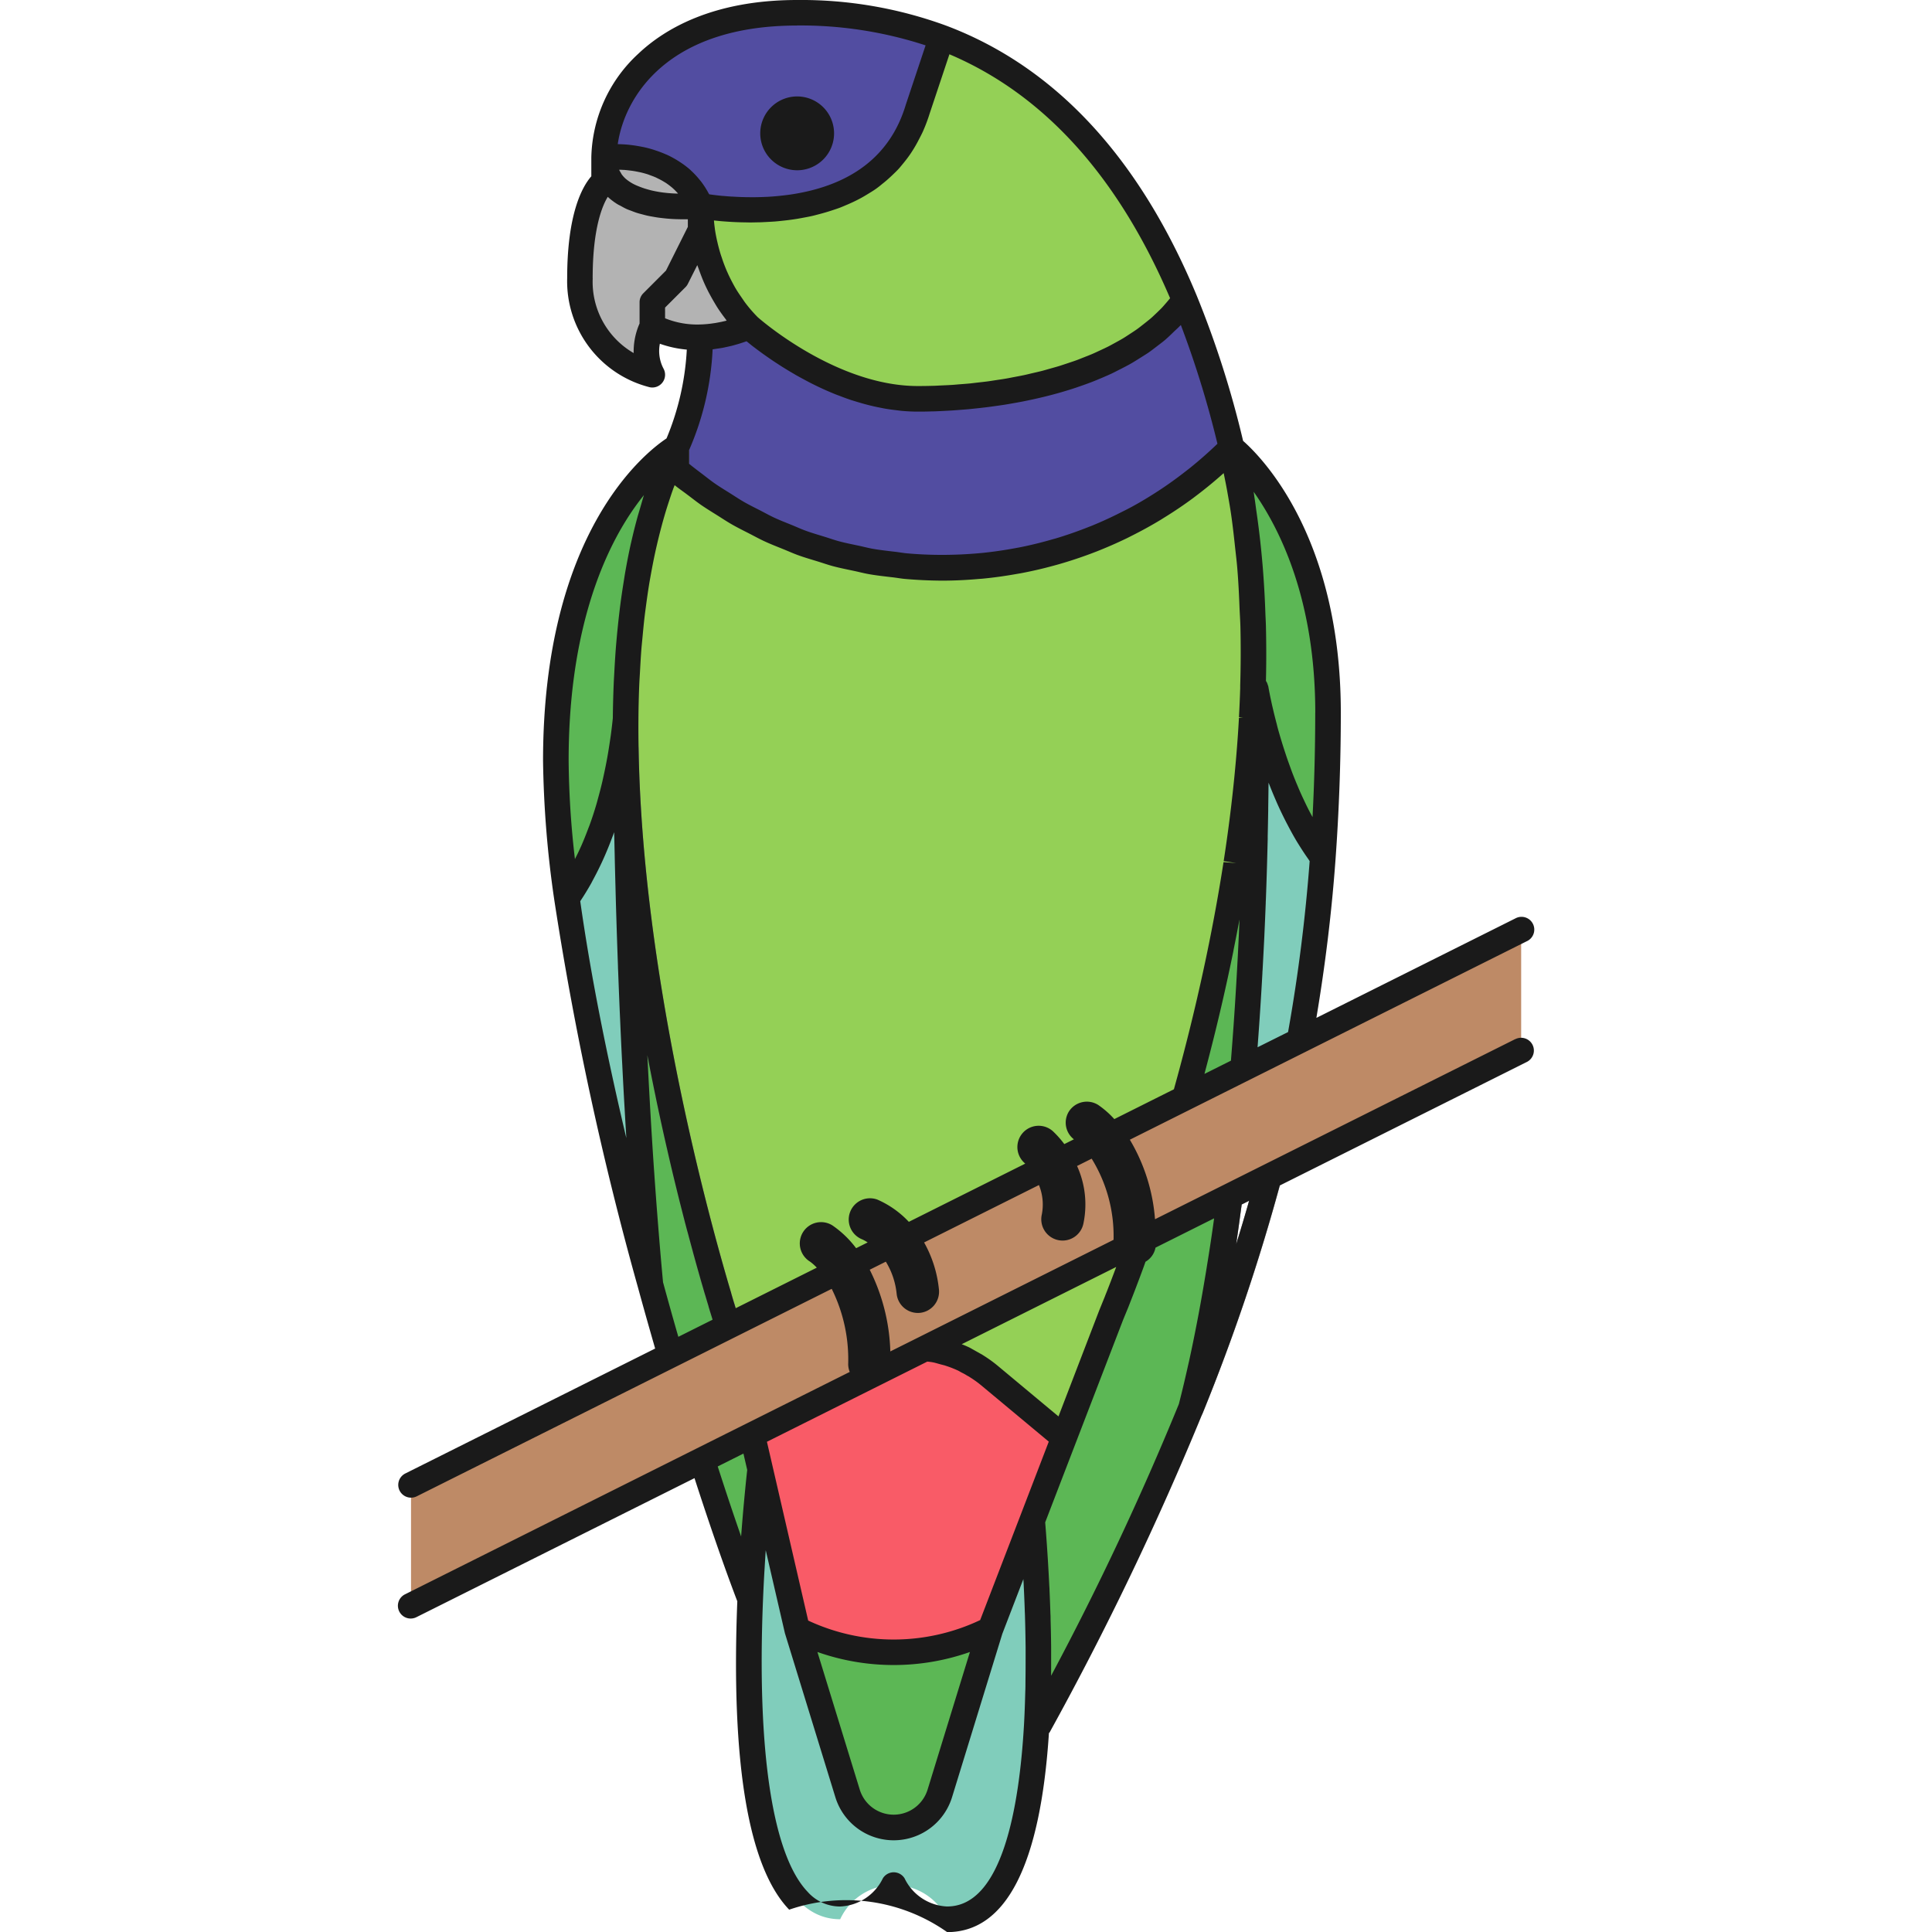 <?xml version="1.0" encoding="utf-8"?>
<!-- Uploaded to: SVG Repo, www.svgrepo.com, Generator: SVG Repo Mixer Tools -->
<svg width="800px" height="800px" viewBox="-23.39 0 113.469 113.469" xmlns="http://www.w3.org/2000/svg">
  <g id="Group_2287" data-name="Group 2287" transform="translate(-812.898 -1467.5)">
    <g id="Group_2285" data-name="Group 2285">
      <g id="Group_2104" data-name="Group 2104">
        <g id="Group_2103" data-name="Group 2103">
          <g id="Group_2102" data-name="Group 2102">
            <g id="Group_2101" data-name="Group 2101">
              <g id="Group_2100" data-name="Group 2100">
                <path id="Path_1118" data-name="Path 1118" d="M830.656,1479.923v-.334S830.651,1479.714,830.656,1479.923Z" fill="none"/>
              </g>
            </g>
          </g>
        </g>
      </g>
      <g id="Group_2109" data-name="Group 2109">
        <g id="Group_2108" data-name="Group 2108">
          <g id="Group_2107" data-name="Group 2107">
            <g id="Group_2106" data-name="Group 2106">
              <g id="Group_2105" data-name="Group 2105">
                <path id="Path_1119" data-name="Path 1119" d="M829.239,1483.841l1.417-2.835v-1.083c-.005-.209,0-.334,0-.334s-5.669.613-5.669-2.835v1.417s-1.418.969-1.418,5.67a5.7,5.7,0,0,0,4.252,5.669,3.1,3.1,0,0,1,0-2.835v-1.417Z" fill="#b3b3b3"/>
              </g>
            </g>
          </g>
        </g>
      </g>
      <g id="Group_2114" data-name="Group 2114">
        <g id="Group_2113" data-name="Group 2113">
          <g id="Group_2112" data-name="Group 2112">
            <g id="Group_2111" data-name="Group 2111">
              <g id="Group_2110" data-name="Group 2110">
                <path id="Path_1120" data-name="Path 1120" d="M830.656,1479.923v1.083l-1.417,2.835-1.418,1.417v1.417a5.644,5.644,0,0,0,2.822.64,7.554,7.554,0,0,0,2.848-.64A10.138,10.138,0,0,1,830.656,1479.923Z" fill="#b3b3b3"/>
              </g>
            </g>
          </g>
        </g>
      </g>
      <g id="Group_2119" data-name="Group 2119">
        <g id="Group_2118" data-name="Group 2118">
          <g id="Group_2117" data-name="Group 2117">
            <g id="Group_2116" data-name="Group 2116">
              <g id="Group_2115" data-name="Group 2115">
                <path id="Path_1121" data-name="Path 1121" d="M830.656,1479.589c-1.408-3.385-5.669-2.835-5.669-2.835C824.987,1480.2,830.656,1479.589,830.656,1479.589Z" fill="#b3b3b3"/>
              </g>
            </g>
          </g>
        </g>
      </g>
      <g id="Group_2124" data-name="Group 2124">
        <g id="Group_2123" data-name="Group 2123">
          <g id="Group_2122" data-name="Group 2122">
            <g id="Group_2121" data-name="Group 2121">
              <g id="Group_2120" data-name="Group 2120">
                <path id="Path_1122" data-name="Path 1122" d="M843.412,1473.919l1.4-4.21a23.954,23.954,0,0,0-8.491-1.459c-8.405,0-11.338,5.057-11.338,8.5,0,0,4.261-.55,5.669,2.835C830.656,1479.589,841.051,1481.657,843.412,1473.919Z" fill="#524da1"/>
              </g>
            </g>
          </g>
        </g>
      </g>
      <g id="Group_2129" data-name="Group 2129">
        <g id="Group_2128" data-name="Group 2128">
          <g id="Group_2127" data-name="Group 2127">
            <g id="Group_2126" data-name="Group 2126">
              <g id="Group_2125" data-name="Group 2125">
                <path id="Path_1123" data-name="Path 1123" d="M859,1485.258l.092-.124c-3.785-9.113-9.082-13.466-14.278-15.425l-1.4,4.21c-2.361,7.738-12.756,5.67-12.756,5.67v.334a10.138,10.138,0,0,0,2.835,6.752s4.727,4.252,9.921,4.252S855.774,1489.626,859,1485.258Z" fill="#94d056"/>
              </g>
            </g>
          </g>
        </g>
      </g>
      <g id="Group_2134" data-name="Group 2134">
        <g id="Group_2133" data-name="Group 2133">
          <g id="Group_2132" data-name="Group 2132">
            <g id="Group_2131" data-name="Group 2131">
              <g id="Group_2130" data-name="Group 2130">
                <path id="Path_1124" data-name="Path 1124" d="M829.239,1495.112a24.072,24.072,0,0,0,32.609-1.3l-.011-.047a56.745,56.745,0,0,0-2.743-8.628l-.092.124c-3.228,4.368-10.4,5.669-15.59,5.669s-9.921-4.252-9.921-4.252a7.554,7.554,0,0,1-2.848.64,15.749,15.749,0,0,1-1.4,6.447h0Z" fill="#524da1"/>
              </g>
            </g>
          </g>
        </g>
      </g>
      <g id="Group_2139" data-name="Group 2139">
        <g id="Group_2138" data-name="Group 2138">
          <g id="Group_2137" data-name="Group 2137">
            <g id="Group_2136" data-name="Group 2136">
              <g id="Group_2135" data-name="Group 2135">
                <path id="Path_1125" data-name="Path 1125" d="M836.325,1563.211l2.96,9.62a2.835,2.835,0,0,0,5.419,0l1.216-3.951,1.744-5.669a12.714,12.714,0,0,1-11.339,0Z" fill="#5cb755"/>
              </g>
            </g>
          </g>
        </g>
      </g>
      <g id="Group_2144" data-name="Group 2144">
        <g id="Group_2143" data-name="Group 2143">
          <g id="Group_2142" data-name="Group 2142">
            <g id="Group_2141" data-name="Group 2141">
              <g id="Group_2140" data-name="Group 2140">
                <path id="Path_1126" data-name="Path 1126" d="M829.239,1495.862a.749.749,0,0,1-.487-.179l-.138-.117c-.1-.087-.208-.175-.31-.266a.747.747,0,0,1-.192-.85c.144-.343.292-.681.45-1.011a.75.75,0,0,1,1.427.323v1.35a.751.751,0,0,1-.75.75Z" fill="#7a7a7a"/>
              </g>
            </g>
          </g>
        </g>
      </g>
      <g id="Group_2149" data-name="Group 2149">
        <g id="Group_2148" data-name="Group 2148">
          <g id="Group_2147" data-name="Group 2147">
            <g id="Group_2146" data-name="Group 2146">
              <g id="Group_2145" data-name="Group 2145">
                <path id="Path_1127" data-name="Path 1127" d="M828.8,1494.74c.139-.331.283-.658.436-.978,0,0-7.087,4.036-7.087,18.425a60.621,60.621,0,0,0,.652,8.057c2.319-3.3,3.15-7.614,3.444-10.518C826.292,1504.27,827,1499.029,828.8,1494.74Z" fill="#5cb755"/>
              </g>
            </g>
          </g>
        </g>
      </g>
      <g id="Group_2154" data-name="Group 2154">
        <g id="Group_2153" data-name="Group 2153">
          <g id="Group_2152" data-name="Group 2152">
            <g id="Group_2151" data-name="Group 2151">
              <g id="Group_2150" data-name="Group 2150">
                <path id="Path_1128" data-name="Path 1128" d="M861.848,1493.809a54.239,54.239,0,0,1,1.245,14.126h.161s.926,5.875,3.948,9.916c.2-2.787.3-5.61.3-8.5C867.506,1498.19,861.848,1493.809,861.848,1493.809Z" fill="#5cb755"/>
              </g>
            </g>
          </g>
        </g>
      </g>
      <g id="Group_2159" data-name="Group 2159">
        <g id="Group_2158" data-name="Group 2158">
          <g id="Group_2157" data-name="Group 2157">
            <g id="Group_2156" data-name="Group 2156">
              <g id="Group_2155" data-name="Group 2155">
                <path id="Path_1129" data-name="Path 1129" d="M861.832,1519.9l.006-.039Z" fill="none"/>
              </g>
            </g>
          </g>
        </g>
      </g>
      <g id="Group_2164" data-name="Group 2164">
        <g id="Group_2163" data-name="Group 2163">
          <g id="Group_2162" data-name="Group 2162">
            <g id="Group_2161" data-name="Group 2161">
              <g id="Group_2160" data-name="Group 2160">
                <path id="Path_1130" data-name="Path 1130" d="M861.22,1523.166l.017-.085Z" fill="none"/>
              </g>
            </g>
          </g>
        </g>
      </g>
      <g id="Group_2169" data-name="Group 2169">
        <g id="Group_2168" data-name="Group 2168">
          <g id="Group_2167" data-name="Group 2167">
            <g id="Group_2166" data-name="Group 2166">
              <g id="Group_2165" data-name="Group 2165">
                <path id="Path_1131" data-name="Path 1131" d="M836.325,1563.211l2.96,9.62a2.835,2.835,0,0,0,5.419,0l1.216-3.951,1.744-5.669a12.714,12.714,0,0,1-11.339,0Z" fill="#5cb755"/>
              </g>
            </g>
          </g>
        </g>
      </g>
      <g id="Group_2174" data-name="Group 2174">
        <g id="Group_2173" data-name="Group 2173">
          <g id="Group_2172" data-name="Group 2172">
            <g id="Group_2171" data-name="Group 2171">
              <g id="Group_2170" data-name="Group 2170">
                <path id="Path_1132" data-name="Path 1132" d="M831.937,1544.349l0-.006Z" fill="none"/>
              </g>
            </g>
          </g>
        </g>
      </g>
      <g id="Group_2179" data-name="Group 2179">
        <g id="Group_2178" data-name="Group 2178">
          <g id="Group_2177" data-name="Group 2177">
            <g id="Group_2176" data-name="Group 2176">
              <g id="Group_2175" data-name="Group 2175">
                <path id="Path_1133" data-name="Path 1133" d="M832.064,1544.756l-.01-.031Z" fill="none"/>
              </g>
            </g>
          </g>
        </g>
      </g>
      <g id="Group_2184" data-name="Group 2184">
        <g id="Group_2183" data-name="Group 2183">
          <g id="Group_2182" data-name="Group 2182">
            <g id="Group_2181" data-name="Group 2181">
              <g id="Group_2180" data-name="Group 2180">
                <path id="Path_1134" data-name="Path 1134" d="M850.131,1556.8l-2.467,6.414h0l-1.744,5.669-1.216,3.951a2.835,2.835,0,0,1-5.419,0l-2.96-9.62-.8-3.486-1.37-5.936c-.129,1.133-.436,4.087-.581,7.627-.326,7.928.16,18.8,5.279,18.8a3.467,3.467,0,0,1,6.291,0c3.6,0,4.908-5.386,5.254-11.339A90.449,90.449,0,0,0,850.131,1556.8Z" fill="#80cdbb"/>
              </g>
            </g>
          </g>
        </g>
      </g>
      <g id="Group_2189" data-name="Group 2189">
        <g id="Group_2188" data-name="Group 2188">
          <g id="Group_2187" data-name="Group 2187">
            <g id="Group_2186" data-name="Group 2186">
              <g id="Group_2185" data-name="Group 2185">
                <path id="Path_1135" data-name="Path 1135" d="M847.615,1548.288a7.094,7.094,0,0,0-.654-.478h0c-.1-.064-.2-.12-.3-.178s-.217-.122-.327-.18a7.193,7.193,0,0,0-1.388-.541c-.169-.047-.337-.1-.508-.132h0c-.2-.039-.4-.057-.6-.079l-10.149,5.074.465,2.015,1.37,5.936.8,3.486a12.714,12.714,0,0,0,11.339,0h0l2.467-6.414,1.894-4.925h-.109Z" fill="#f95b67"/>
              </g>
            </g>
          </g>
        </g>
      </g>
      <g id="Group_2194" data-name="Group 2194">
        <g id="Group_2193" data-name="Group 2193">
          <g id="Group_2192" data-name="Group 2192">
            <g id="Group_2191" data-name="Group 2191">
              <g id="Group_2190" data-name="Group 2190">
                <path id="Path_1136" data-name="Path 1136" d="M843.835,1546.7c.2.022.4.04.6.079.171.034.339.086.508.132.089.025.181.042.27.071.047.014.094.03.141.046a7.133,7.133,0,0,1,.74.294h0c.081.039.156.088.234.129.111.057.219.117.327.18.046.028.094.049.14.077l.158.1h0a7,7,0,0,1,.654.477l4.3,3.584h.109l2.725-7.086.014-.034.012-.027c.014-.033.033-.08.057-.139l.013-.032c.025-.059.054-.13.086-.211l.015-.036c.037-.093.081-.2.128-.32l.023-.058c.1-.255.222-.564.36-.924l.022-.058q.218-.567.484-1.291l.012-.033q.133-.365.278-.766l.014-.038.144-.407Z" fill="#94d056"/>
              </g>
            </g>
          </g>
        </g>
      </g>
      <g id="Group_2199" data-name="Group 2199">
        <g id="Group_2198" data-name="Group 2198">
          <g id="Group_2197" data-name="Group 2197">
            <g id="Group_2196" data-name="Group 2196">
              <g id="Group_2195" data-name="Group 2195">
                <path id="Path_1137" data-name="Path 1137" d="M826.258,1511.478c.244,14.556,4.819,30.075,5.677,32.865l0,.006c.056.183.095.308.117.376l.01.031.009.03.147.635,26.861-13.431q.184-.657.368-1.34l.014-.049c.371-1.382.737-2.834,1.085-4.341l.013-.053q.342-1.488.659-3.041l.017-.085q.316-1.562.595-3.177l.006-.039q.138-.805.264-1.622l.01-.061q.249-1.622.447-3.279l.015-.125q.192-1.641.323-3.3l.009-.115q.064-.828.11-1.659l0-.08q.047-.84.073-1.681a54.269,54.269,0,0,0-1.245-14.13,24.072,24.072,0,0,1-32.609,1.3c-.146-.124-.294-.245-.436-.372-1.8,4.29-2.511,9.531-2.555,14.989,0,.005,0,.224,0,.624C826.251,1510.728,826.252,1511.1,826.258,1511.478Z" fill="#94d056"/>
              </g>
            </g>
          </g>
        </g>
      </g>
      <g id="Group_2204" data-name="Group 2204">
        <g id="Group_2203" data-name="Group 2203">
          <g id="Group_2202" data-name="Group 2202">
            <g id="Group_2201" data-name="Group 2201">
              <g id="Group_2200" data-name="Group 2200">
                <path id="Path_1138" data-name="Path 1138" d="M826.248,1509.729v0c-.294,2.9-1.125,7.216-3.444,10.518a189.686,189.686,0,0,0,4.9,22.683c-1.171-12.5-1.4-26.37-1.444-31.316Q826.241,1510.668,826.248,1509.729Z" fill="#80cdbb"/>
              </g>
            </g>
          </g>
        </g>
      </g>
      <g id="Group_2209" data-name="Group 2209">
        <g id="Group_2208" data-name="Group 2208">
          <g id="Group_2207" data-name="Group 2207">
            <g id="Group_2206" data-name="Group 2206">
              <g id="Group_2205" data-name="Group 2205">
                <path id="Path_1139" data-name="Path 1139" d="M833.686,1551.774l-2.941,1.471c1.01,3.17,1.98,5.969,2.825,8.171.145-3.54.452-6.494.581-7.627Z" fill="#5cb755"/>
              </g>
            </g>
          </g>
        </g>
      </g>
      <g id="Group_2214" data-name="Group 2214">
        <g id="Group_2213" data-name="Group 2213">
          <g id="Group_2212" data-name="Group 2212">
            <g id="Group_2211" data-name="Group 2211">
              <g id="Group_2210" data-name="Group 2210">
                <path id="Path_1140" data-name="Path 1140" d="M832.073,1544.786l-.009-.03-.01-.031c-.021-.067-.061-.193-.117-.376l0-.006c-.853-2.77-5.406-18.207-5.676-32.732.045,4.946.273,18.815,1.444,31.316.386,1.415.779,2.807,1.173,4.166l3.344-1.672Z" fill="#5cb755"/>
              </g>
            </g>
          </g>
        </g>
      </g>
      <g id="Group_2219" data-name="Group 2219">
        <g id="Group_2218" data-name="Group 2218">
          <g id="Group_2217" data-name="Group 2217">
            <g id="Group_2216" data-name="Group 2216">
              <g id="Group_2215" data-name="Group 2215">
                <path id="Path_1141" data-name="Path 1141" d="M831.358,1545.011l.714-.225-.715.222.711-.221-.718.2.013,0-.014,0a.75.75,0,0,1,1.429-.456l-.013,0,.014,0-.706.257Z" fill="#7a7a7a"/>
              </g>
            </g>
          </g>
        </g>
      </g>
      <g id="Group_2224" data-name="Group 2224">
        <g id="Group_2223" data-name="Group 2223">
          <g id="Group_2222" data-name="Group 2222">
            <g id="Group_2221" data-name="Group 2221">
              <g id="Group_2220" data-name="Group 2220">
                <path id="Path_1142" data-name="Path 1142" d="M831.935,1545.093a.75.75,0,0,1-.717-.529h0l-.005-.017c-.918-2.984-5.433-18.371-5.7-32.922v-.138a.75.75,0,0,1,.739-.759h.011a.75.75,0,0,1,.75.737c.242,14.407,4.744,29.732,5.644,32.658a.749.749,0,0,1-.717.97Z" fill="#7a7a7a"/>
              </g>
            </g>
          </g>
        </g>
      </g>
      <g id="Group_2229" data-name="Group 2229">
        <g id="Group_2228" data-name="Group 2228">
          <g id="Group_2227" data-name="Group 2227">
            <g id="Group_2226" data-name="Group 2226">
              <g id="Group_2225" data-name="Group 2225">
                <path id="Path_1143" data-name="Path 1143" d="M832.054,1545.475a.752.752,0,0,1-.715-.522l-.119-.384a.731.731,0,0,1-.033-.22.75.75,0,0,1,1.467-.221l.115.37a.751.751,0,0,1-.715.977Z" fill="#7a7a7a"/>
              </g>
            </g>
          </g>
        </g>
      </g>
      <g id="Group_2234" data-name="Group 2234">
        <g id="Group_2233" data-name="Group 2233">
          <g id="Group_2232" data-name="Group 2232">
            <g id="Group_2231" data-name="Group 2231">
              <g id="Group_2230" data-name="Group 2230">
                <path id="Path_1144" data-name="Path 1144" d="M859.464,1550.928a.769.769,0,0,1-.235-.038.751.751,0,0,1-.492-.9A101.35,101.35,0,0,0,861,1537.652a.75.75,0,0,1,.409-.576l2.3-1.15a.75.75,0,0,1,1.06.865,116.769,116.769,0,0,1-4.607,13.667A.749.749,0,0,1,859.464,1550.928Zm2.971-12.689q-.155,1.188-.324,2.332.4-1.277.76-2.55Z" fill="#7a7a7a"/>
              </g>
            </g>
          </g>
        </g>
      </g>
      <g id="Group_2239" data-name="Group 2239">
        <g id="Group_2238" data-name="Group 2238">
          <g id="Group_2237" data-name="Group 2237">
            <g id="Group_2236" data-name="Group 2236">
              <g id="Group_2235" data-name="Group 2235">
                <path id="Path_1145" data-name="Path 1145" d="M862.518,1530.272l3.318-1.659a101.163,101.163,0,0,0,1.366-10.762c-3.022-4.041-3.948-9.916-3.948-9.916S863.5,1518.323,862.518,1530.272Z" fill="#80cdbb"/>
              </g>
            </g>
          </g>
        </g>
      </g>
      <g id="Group_2244" data-name="Group 2244">
        <g id="Group_2243" data-name="Group 2243">
          <g id="Group_2242" data-name="Group 2242">
            <g id="Group_2241" data-name="Group 2241">
              <g id="Group_2240" data-name="Group 2240">
                <path id="Path_1146" data-name="Path 1146" d="M856.413,1540.411c-.049.14-.1.274-.145.408l-.014.038q-.144.4-.278.766l-.012.033q-.266.723-.484,1.291l-.022.058c-.138.36-.259.669-.36.924l-.023.058c-.048.12-.09.227-.128.32l-.015.036c-.032.081-.061.152-.086.211l-.013.032c-.025.062-.043.106-.057.139l-.012.027-.014.034-2.725,7.086-1.894,4.925a90.449,90.449,0,0,1,.263,12.083h.105a181.242,181.242,0,0,0,8.965-18.7,102.547,102.547,0,0,0,2.278-12.431Z" fill="#5cb755"/>
              </g>
            </g>
          </g>
        </g>
      </g>
      <g id="Group_2249" data-name="Group 2249">
        <g id="Group_2248" data-name="Group 2248">
          <g id="Group_2247" data-name="Group 2247">
            <g id="Group_2246" data-name="Group 2246">
              <g id="Group_2245" data-name="Group 2245">
                <path id="Path_1147" data-name="Path 1147" d="M863.016,1509.7q-.047.831-.11,1.659l-.009.115q-.129,1.662-.323,3.3l-.015.125q-.2,1.656-.447,3.279l-.01.061q-.126.816-.264,1.622l-.006.039q-.277,1.614-.595,3.177l-.017.085q-.315,1.553-.659,3.041l-.013.053c-.348,1.508-.714,2.959-1.085,4.341l-.014.049c-.122.454-.245.9-.367,1.34l3.436-1.718c.985-11.949.736-22.337.736-22.337h-.161v0q-.027.842-.073,1.681Z" fill="#5cb755"/>
              </g>
            </g>
          </g>
        </g>
      </g>
      <g id="Group_2254" data-name="Group 2254">
        <g id="Group_2253" data-name="Group 2253">
          <g id="Group_2252" data-name="Group 2252">
            <g id="Group_2251" data-name="Group 2251">
              <g id="Group_2250" data-name="Group 2250">
                <path id="Path_1148" data-name="Path 1148" d="M813.648,1554.707l65.2-32.6v7.087l-65.2,32.6Z" fill="#be8a66"/>
              </g>
            </g>
          </g>
        </g>
      </g>
      <g id="Group_2259" data-name="Group 2259">
        <g id="Group_2258" data-name="Group 2258">
          <g id="Group_2257" data-name="Group 2257">
            <g id="Group_2256" data-name="Group 2256">
              <g id="Group_2255" data-name="Group 2255">
                <path id="Path_1149" data-name="Path 1149" d="M830.656,1479.923v-.334S830.651,1479.714,830.656,1479.923Z" fill="none"/>
              </g>
            </g>
          </g>
        </g>
      </g>
      <g id="Group_2264" data-name="Group 2264">
        <g id="Group_2263" data-name="Group 2263">
          <g id="Group_2262" data-name="Group 2262">
            <g id="Group_2261" data-name="Group 2261">
              <g id="Group_2260" data-name="Group 2260">
                <path id="Path_1150" data-name="Path 1150" d="M861.832,1519.9l.006-.039Z" fill="none"/>
              </g>
            </g>
          </g>
        </g>
      </g>
      <g id="Group_2269" data-name="Group 2269">
        <g id="Group_2268" data-name="Group 2268">
          <g id="Group_2267" data-name="Group 2267">
            <g id="Group_2266" data-name="Group 2266">
              <g id="Group_2265" data-name="Group 2265">
                <path id="Path_1151" data-name="Path 1151" d="M861.22,1523.166l.017-.085Z" fill="none"/>
              </g>
            </g>
          </g>
        </g>
      </g>
      <g id="Group_2274" data-name="Group 2274">
        <g id="Group_2273" data-name="Group 2273">
          <g id="Group_2272" data-name="Group 2272">
            <g id="Group_2271" data-name="Group 2271">
              <g id="Group_2270" data-name="Group 2270">
                <path id="Path_1152" data-name="Path 1152" d="M836.325,1563.211l2.96,9.62a2.835,2.835,0,0,0,5.419,0l1.216-3.951,1.744-5.669a12.714,12.714,0,0,1-11.339,0Z" fill="none"/>
              </g>
            </g>
          </g>
        </g>
      </g>
      <g id="Group_2279" data-name="Group 2279">
        <g id="Group_2278" data-name="Group 2278">
          <g id="Group_2277" data-name="Group 2277">
            <g id="Group_2276" data-name="Group 2276">
              <g id="Group_2275" data-name="Group 2275">
                <path id="Path_1153" data-name="Path 1153" d="M831.937,1544.349l0-.006Z" fill="none"/>
              </g>
            </g>
          </g>
        </g>
      </g>
      <g id="Group_2284" data-name="Group 2284">
        <g id="Group_2283" data-name="Group 2283">
          <g id="Group_2282" data-name="Group 2282">
            <g id="Group_2281" data-name="Group 2281">
              <g id="Group_2280" data-name="Group 2280">
                <path id="Path_1154" data-name="Path 1154" d="M832.064,1544.756l-.01-.031Z" fill="none"/>
              </g>
            </g>
          </g>
        </g>
      </g>
    </g>
    <g id="Group_2286" data-name="Group 2286">
      <path id="Path_1155" data-name="Path 1155" d="M836.325,1477.5a2.168,2.168,0,1,0-2.167-2.167A2.17,2.17,0,0,0,836.325,1477.5Z" fill="#1a1a1a"/>
      <path id="Path_1156" data-name="Path 1156" d="M878.51,1528.524l-16.521,8.26-.582.292-3.343,1.671-.721.36a10.688,10.688,0,0,0-1.478-4.67l3.551-1.776,19.764-9.882a.75.75,0,1,0-.67-1.341l-11.689,5.844c.519-3.1.9-6.186,1.129-9.376.2-2.777.306-5.655.306-8.553,0-10.351-4.692-15.041-5.739-15.959a57.538,57.538,0,0,0-2.73-8.547c-3.365-8.1-8.313-13.429-14.707-15.84a24.734,24.734,0,0,0-8.755-1.507c-4.964,0-7.818,1.722-9.338,3.166a8.514,8.514,0,0,0-2.75,6.088v1.1c-.527.6-1.418,2.187-1.418,5.986a6.419,6.419,0,0,0,4.836,6.4.719.719,0,0,0,.166.019.749.749,0,0,0,.661-1.1,2.221,2.221,0,0,1-.219-1.471,6.369,6.369,0,0,0,1.582.345,15.647,15.647,0,0,1-1.191,5.216c-1.294.862-7.252,5.566-7.252,18.941a61.44,61.44,0,0,0,.659,8.16,192.511,192.511,0,0,0,4.919,22.777c.322,1.181.663,2.381,1.006,3.575l-14.673,7.337a.75.75,0,0,0,.336,1.421.759.759,0,0,0,.335-.079l15.228-7.614,3.343-1.672,5.8-2.9a9.3,9.3,0,0,1,.968,4.43,1.244,1.244,0,0,0,.091.45l-6.067,3.033h0l-1.246.622-18.792,9.4a.75.75,0,1,0,.671,1.341l16.317-8.158c.884,2.735,1.747,5.223,2.514,7.233-.377,9.517.647,15.612,3.046,18.112a10.3,10.3,0,0,1,9.279,1.318c3.465,0,5.473-3.938,5.977-11.688.011-.017.031-.025.04-.042a181.059,181.059,0,0,0,9-18.781h0a117.15,117.15,0,0,0,4.514-13.337l14.507-7.254a.75.75,0,1,0-.67-1.342Zm-29.079,28-2.357,6.126a11.873,11.873,0,0,1-10.1.028l-2.091-9.062-.332-1.439,9.419-4.709c.109.012.219.022.327.043s.214.052.32.082l.129.036c.048.014.1.025.143.037s.071.016.1.026l.127.042a6.389,6.389,0,0,1,.662.263l.013.006c.025.012.049.027.073.041.04.023.08.046.128.071.1.051.2.1.284.157.034.02.069.039.129.07l.143.092a6.21,6.21,0,0,1,.585.427l3.971,3.308Zm-11.915,8a13.481,13.481,0,0,0,8.957,0l-2.486,8.081a2.084,2.084,0,0,1-3.985,0Zm14.158-13.836-3.579-2.983a7.672,7.672,0,0,0-.724-.53l-.175-.112c-.039-.024-.079-.045-.155-.086-.12-.069-.24-.136-.354-.2l-.068-.038c-.065-.038-.13-.074-.18-.1l-.032-.015c-.131-.061-.269-.12-.416-.177l9.073-4.537-.025.068c-.091.244-.179.477-.26.689l-.021.056c-.079.206-.151.389-.217.56-.05.126-.1.248-.14.356h0l-.33.812-.02.051ZM838.4,1539.472a1.25,1.25,0,1,0-1.32,2.123,2.889,2.889,0,0,1,.4.356l-4.764,2.382-.038-.121-.028-.09c-.055-.179-.124-.406-.2-.676l0-.011-.023-.076c-1.26-4.234-5.186-18.454-5.413-31.883-.01-.582-.015-1.163-.01-1.741v-.038q.009-1.05.052-2.057c.01-.227.026-.445.038-.67.025-.451.049-.9.083-1.339.021-.256.048-.5.071-.756.037-.392.074-.785.119-1.166.031-.26.067-.513.1-.768.049-.359.1-.716.156-1.064.041-.255.087-.5.132-.754.062-.334.125-.664.193-.988.052-.246.107-.488.163-.728q.11-.469.231-.923c.062-.234.125-.465.192-.692.086-.3.177-.584.27-.869.072-.218.143-.436.219-.647.034-.1.072-.187.107-.282.233.191.482.359.722.541.27.2.536.416.814.609.318.221.647.421.974.626.282.178.56.363.849.528.338.194.687.366,1.033.543.292.15.579.309.876.446.359.167.728.31,1.095.459.3.12.588.252.889.361.383.139.774.251,1.164.371.294.091.585.194.883.274.414.11.835.193,1.255.282.282.06.56.134.844.184.472.084.95.135,1.427.191.237.028.472.072.711.093q1.077.094,2.166.1c.729,0,1.453-.036,2.171-.1l.182-.013c.684-.064,1.36-.16,2.03-.279.091-.016.181-.03.271-.047.652-.123,1.3-.274,1.932-.448.1-.028.2-.054.3-.083q.942-.272,1.859-.615l.3-.114q.915-.359,1.8-.786c.086-.042.171-.086.256-.129.6-.3,1.188-.621,1.762-.97.061-.037.121-.077.181-.114.6-.369,1.178-.759,1.743-1.179l.055-.043q.855-.639,1.659-1.357c.014-.013.029-.023.044-.036.072.356.146.712.21,1.076.076.429.154.856.219,1.3.094.641.168,1.3.239,1.965.046.429.1.852.134,1.29.061.742.1,1.507.128,2.274.016.385.044.759.053,1.15q.038,1.675-.013,3.422c0,.053,0,.1,0,.156q-.026.832-.072,1.663h0l0,.042.237.025-.239.013q-.045.822-.109,1.643l-.009.114c-.083,1.067-.191,2.169-.322,3.287l-.013.112c-.127,1.072-.276,2.167-.444,3.253l.742.114-.751-.054c-.083.54-.171,1.077-.269,1.649-.177,1.036-.376,2.1-.59,3.158l-.017.081c-.2.993-.422,2.01-.655,3.02l-.012.055c-.328,1.418-.691,2.87-1.077,4.305l-.016.059c-.016.061-.033.12-.049.181-.077.281-.153.558-.229.833l-3.5,1.751a5.335,5.335,0,0,0-.952-.835,1.251,1.251,0,0,0-1.722.4,1.238,1.238,0,0,0,.3,1.622l-.563.281a5.671,5.671,0,0,0-.675-.76,1.25,1.25,0,1,0-1.661,1.869l.04.039-6.835,3.418a5.6,5.6,0,0,0-1.855-1.309,1.25,1.25,0,0,0-.882,2.339,2.356,2.356,0,0,1,.319.179l-.678.339A5.956,5.956,0,0,0,838.4,1539.472Zm-7.042-51.455c.079-.009.151-.023.227-.034.116-.017.234-.032.343-.052.086-.016.164-.034.245-.052.1-.021.2-.042.293-.065s.149-.04.223-.061.164-.045.238-.068.133-.043.2-.065.125-.041.18-.061l.046-.016.145.116.082.066c.1.083.219.172.348.269l.014.011c.133.1.28.208.438.321l.123.086c.12.085.244.171.376.26.063.043.129.086.195.129.121.08.245.16.374.242l.23.142q.2.123.409.244c.082.048.163.1.247.143.152.086.308.17.467.255.08.042.157.085.239.127.23.118.465.234.709.347l.04.019c.256.118.521.231.791.34.083.033.168.063.252.095.19.073.383.145.579.212.1.035.212.068.318.1.182.057.365.111.551.162.115.031.23.061.346.089q.281.069.565.124c.115.023.23.047.347.066.206.035.414.062.624.086.1.012.2.027.306.037.312.027.627.044.944.044.167,0,.36,0,.573-.006l.215-.006c.156,0,.312-.008.488-.016l.3-.015c.167-.009.333-.017.514-.029.121-.008.25-.019.377-.029.175-.013.349-.026.534-.043.141-.013.289-.03.436-.045.185-.02.369-.039.562-.063.155-.019.314-.041.473-.063.195-.027.389-.054.589-.085.168-.026.338-.056.509-.086.2-.035.4-.071.6-.11q.264-.053.531-.11c.205-.045.411-.091.618-.141.181-.043.361-.089.543-.136.209-.055.417-.113.626-.174.183-.054.364-.109.547-.167.208-.066.414-.137.621-.21.183-.065.365-.13.547-.2.206-.079.409-.165.613-.251.178-.076.356-.152.532-.234.2-.094.4-.2.6-.3.17-.088.341-.174.508-.268.2-.111.389-.232.581-.353.159-.1.319-.2.474-.3.193-.132.376-.276.561-.418.142-.11.288-.215.425-.331.19-.16.367-.335.546-.508.118-.114.243-.221.356-.341.016-.017.034-.031.05-.048a57.857,57.857,0,0,1,2.149,6.974c-.04.039-.08.077-.121.115q-.726.69-1.5,1.312c-.069.055-.139.108-.209.163-.524.41-1.061.8-1.614,1.16-.067.045-.136.086-.2.13-.562.359-1.136.7-1.724,1-.064.034-.131.065-.2.1-.6.306-1.206.588-1.827.841-.059.024-.118.045-.176.068-.633.251-1.276.477-1.93.672-.049.015-.1.027-.149.041-.666.193-1.341.36-2.025.494-.039.007-.077.012-.115.02-.7.132-1.406.236-2.12.305l-.065.005q-1.1.1-2.216.1-1.024,0-2.041-.09c-.228-.021-.453-.063-.68-.09-.447-.052-.894-.1-1.335-.178-.266-.047-.526-.118-.789-.174-.4-.085-.8-.162-1.189-.267-.28-.075-.553-.174-.83-.259-.367-.114-.737-.219-1.1-.351-.282-.1-.557-.228-.836-.342-.346-.141-.694-.274-1.033-.432-.28-.13-.551-.282-.826-.424-.325-.167-.654-.327-.971-.51-.273-.157-.535-.334-.8-.5-.307-.193-.617-.38-.915-.588-.261-.183-.51-.384-.764-.577s-.492-.37-.73-.567v-.808A16.676,16.676,0,0,0,831.361,1488.017Zm30.594,35.3.017-.087q.174-.858.334-1.719l0,.067c-.024.578-.052,1.169-.082,1.767l-.011.229q-.047.882-.1,1.791c-.006.093-.011.185-.017.278q-.054.906-.118,1.833c-.006.091-.012.181-.019.271q-.066.941-.142,1.9l-.011.147-1.556.778c.369-1.384.716-2.775,1.031-4.138l.013-.055C861.528,1525.35,861.751,1524.32,861.955,1523.317Zm1.415,5.69.006-.092q.08-1.056.147-2.09l.011-.17q.066-1.014.12-2c0-.065.007-.129.011-.193q.053-.975.1-1.919l.008-.19q.043-.933.077-1.829c0-.068.005-.135.008-.2q.033-.882.058-1.72l.006-.2q.024-.836.043-1.622l0-.176q.018-.791.03-1.525l0-.132q.012-.75.019-1.432v-.05c.014.036.032.074.046.11.119.308.248.618.384.932.024.054.046.107.07.162.151.34.314.68.486,1.02.037.074.075.147.114.22.181.348.37.694.574,1.034.011.019.024.037.035.056.2.322.4.636.621.945.03.042.055.087.085.129a99.459,99.459,0,0,1-1.268,10.039Zm3.386-19.654c0,2.066-.053,4.121-.158,6.136-.042-.078-.085-.155-.126-.233q-.075-.142-.147-.285-.123-.246-.238-.493c-.04-.086-.082-.171-.12-.257-.1-.213-.189-.426-.277-.637-.015-.036-.031-.072-.046-.107-.1-.246-.2-.49-.287-.731-.031-.084-.06-.167-.09-.25-.058-.158-.115-.316-.168-.471-.033-.095-.063-.188-.094-.282q-.07-.21-.135-.414c-.029-.092-.058-.184-.085-.275-.041-.132-.079-.261-.116-.388-.024-.085-.05-.171-.073-.253-.037-.134-.072-.262-.1-.388-.018-.065-.037-.134-.053-.2q-.07-.27-.128-.512c-.015-.062-.027-.116-.041-.175-.023-.1-.047-.2-.067-.288-.014-.065-.026-.123-.039-.182l-.046-.213c-.01-.051-.02-.1-.029-.144l-.033-.167-.019-.1-.021-.114-.01-.057-.01-.06a.766.766,0,0,0-.034-.095.8.8,0,0,0-.047-.13.592.592,0,0,0-.046-.076c-.005-.009-.005-.021-.012-.029.027-1.085.024-2.146,0-3.192-.006-.263-.023-.517-.032-.778q-.046-1.315-.146-2.589c-.027-.346-.059-.689-.092-1.03q-.12-1.212-.291-2.377c-.039-.27-.071-.545-.115-.811-.017-.106-.028-.219-.046-.324C864.7,1498.6,866.756,1502.754,866.756,1509.353Zm-8.526-24.337c-.071.09-.145.178-.22.265-.1.113-.193.227-.3.335s-.228.225-.345.335-.216.207-.331.3-.256.207-.387.309-.237.188-.361.276-.281.19-.424.283-.255.169-.388.249c-.15.09-.305.174-.46.259-.136.074-.27.15-.409.221-.161.082-.328.158-.493.235-.142.065-.281.133-.426.195-.17.074-.346.141-.521.21-.146.057-.291.118-.44.172-.179.065-.362.124-.543.185-.151.05-.3.1-.453.149-.185.057-.374.108-.562.161-.153.043-.306.089-.461.129-.192.049-.386.092-.58.137-.154.036-.307.075-.462.108-.2.042-.4.079-.6.117-.15.028-.3.06-.452.086-.2.035-.408.064-.613.095-.149.022-.3.048-.448.068-.207.028-.412.049-.618.073-.147.016-.294.036-.44.051-.213.021-.423.036-.635.052-.137.011-.276.025-.413.034-.23.015-.457.024-.684.034-.115.005-.231.013-.345.017q-.51.016-1.005.016a9.01,9.01,0,0,1-.9-.045c-4.385-.432-8.287-3.811-8.5-4a8.309,8.309,0,0,1-.725-.837c-.072-.095-.132-.191-.2-.287-.138-.2-.271-.394-.386-.592-.064-.109-.122-.219-.18-.328-.1-.188-.192-.375-.274-.561-.047-.1-.093-.21-.135-.315q-.117-.291-.208-.573c-.028-.084-.06-.171-.084-.254-.069-.229-.127-.451-.175-.663-.007-.031-.017-.066-.024-.1-.055-.252-.1-.489-.127-.7l-.005-.043c-.022-.157-.035-.294-.047-.425l.09.009c.121.013.248.025.387.037l.234.017c.116.009.235.016.361.023.1.006.194.01.3.014.124.005.251.008.382.01.111,0,.219.006.335.006h.053c.147,0,.3-.005.453-.008.171,0,.344-.012.522-.021.156-.008.312-.016.472-.028.137-.011.276-.026.415-.041s.275-.029.414-.047.3-.041.449-.065c.135-.022.271-.047.407-.073.155-.029.31-.057.466-.092.14-.031.279-.07.419-.106q.408-.105.813-.24c.138-.046.276-.09.412-.141.154-.058.3-.124.458-.19.13-.056.259-.113.387-.175q.226-.108.448-.23c.127-.07.251-.145.375-.221.143-.087.286-.173.425-.269s.271-.2.4-.309c.2-.156.39-.322.576-.5.139-.132.279-.264.41-.408.1-.114.2-.238.3-.36.117-.145.232-.294.341-.452q.133-.192.258-.4c.112-.184.216-.378.317-.576.065-.128.132-.252.192-.386a9.42,9.42,0,0,0,.4-1.063l.007-.019,1.153-3.457C850.815,1473.041,855.17,1477.853,858.23,1485.016Zm-29.672-6.2-.035,0a7.146,7.146,0,0,1-.755-.133c-.068-.016-.132-.036-.2-.054a4.4,4.4,0,0,1-.53-.179c-.067-.027-.134-.053-.2-.084a2.491,2.491,0,0,1-.58-.367,1.7,1.7,0,0,1-.23-.253c-.022-.03-.036-.065-.056-.1a1.561,1.561,0,0,1-.1-.177l.081,0,.183.01c.058,0,.116.008.176.014s.143.016.217.025.117.014.178.024c.094.014.19.034.287.053.045.01.088.016.134.027.141.033.285.072.429.118.043.014.087.033.13.048.1.037.207.075.31.12.054.023.107.051.161.078.092.044.182.091.271.143.057.032.112.068.168.1.085.056.169.116.251.18.053.041.106.083.157.128a3.235,3.235,0,0,1,.238.232c.031.032.061.063.091.1l-.059,0C829.046,1478.864,828.8,1478.848,828.558,1478.82Zm7.767-9.82a23.629,23.629,0,0,1,7.547,1.168l-1.172,3.514-.005.019c-.885,2.9-3.114,4.652-6.624,5.208-.24.038-.477.067-.711.091l-.147.016c-.231.022-.459.039-.681.051h-.04c-.218.011-.43.017-.637.019h-.1c-.215,0-.423,0-.621-.008h-.044c-.194-.007-.38-.016-.555-.027l-.042,0q-.274-.018-.512-.041l-.033,0c-.316-.03-.58-.064-.773-.092h-.009c-.011-.02-.025-.035-.035-.055a4.993,4.993,0,0,0-.433-.681c-.032-.042-.067-.082-.1-.123a4.872,4.872,0,0,0-.483-.518c-.022-.02-.042-.043-.064-.063a5.058,5.058,0,0,0-.586-.445q-.072-.048-.144-.093a5.95,5.95,0,0,0-.622-.338c-.028-.013-.056-.023-.084-.035-.2-.087-.395-.161-.594-.227l-.144-.048q-.321-.1-.638-.163l-.141-.026q-.293-.055-.575-.087l-.076-.009c-.206-.021-.4-.031-.594-.036l-.061,0C826.193,1473.186,828.716,1469,836.325,1469Zm-12.006,14.841c0-2.931.571-4.262.887-4.776l.054.05a3.771,3.771,0,0,0,.505.376c.063.04.132.07.2.106.12.067.238.134.364.19.085.038.174.067.261.1.111.042.221.087.334.122s.2.057.3.083.206.056.31.079.218.043.328.062c.093.016.184.033.276.046.117.017.23.03.345.042.08.009.159.018.238.024.116.01.226.017.336.023l.216.009c.1,0,.2.006.293.006l.092,0,.151,0h.1v.446l-1.284,2.567-1.331,1.332a.747.747,0,0,0-.22.53v1.245a4.082,4.082,0,0,0-.347,1.737A4.83,4.83,0,0,1,824.319,1483.841Zm4.252,1.728,1.2-1.2a.749.749,0,0,0,.14-.195l.553-1.1c.021.065.051.135.074.2.04.115.083.232.128.35s.088.23.137.347q.121.287.266.577c.059.12.125.24.191.361s.131.234.2.351.139.236.216.354c.132.2.276.4.429.6.03.04.054.081.085.121h-.005c-.2.053-.43.1-.672.141-.032.006-.066.01-.1.014a6.169,6.169,0,0,1-.785.071h0a5.008,5.008,0,0,1-2.056-.364Zm-2.3,12.511a15.355,15.355,0,0,1,1.06-1.5c-.074.233-.141.478-.211.717-.05.171-.1.338-.151.512-.139.5-.269,1.019-.389,1.549-.006.027-.013.052-.019.079-.125.56-.236,1.137-.339,1.726-.031.179-.057.365-.087.546-.067.419-.131.843-.187,1.276-.029.22-.055.443-.081.666q-.072.627-.131,1.271c-.02.228-.041.455-.059.686-.035.468-.064.946-.089,1.428-.01.2-.023.388-.031.586-.028.675-.047,1.36-.054,2.062-.033.325-.074.667-.121,1.02-.015.109-.034.224-.05.336-.038.259-.079.523-.126.793-.023.136-.049.274-.075.413q-.075.394-.164.8c-.03.139-.06.278-.093.418-.074.312-.156.628-.244.944-.027.1-.05.191-.078.287-.119.41-.251.821-.4,1.23-.035.1-.076.195-.113.294-.116.31-.239.618-.372.924-.06.138-.125.275-.189.412s-.136.271-.2.406a52.814,52.814,0,0,1-.37-5.769C822.9,1505.005,824.731,1500.552,826.266,1498.08Zm-2.679,22.349c.225-.336.435-.681.633-1.032.04-.071.074-.143.113-.214q.279-.515.524-1.042c.058-.125.113-.249.168-.374q.223-.51.416-1.027c.033-.087.069-.174.1-.262.011-.032.025-.064.037-.1,0,.079,0,.167.005.247.008.36.016.733.025,1.114.005.225.009.445.015.677.01.4.021.808.032,1.223.006.243.012.48.019.73.013.467.028.951.043,1.438.007.2.012.4.019.6.02.6.041,1.222.064,1.85,0,.113.008.22.012.334q.042,1.111.09,2.267c.008.17.016.345.024.517.026.595.052,1.194.082,1.8.013.28.028.565.043.848.025.508.051,1.016.079,1.531.017.322.036.646.055.97.027.486.055.972.085,1.462.008.12.014.238.021.359C825.243,1529.907,824.234,1525.02,823.587,1520.429Zm4.858,22.365-.015-.161c-.086-.93-.166-1.868-.242-2.807-.023-.282-.045-.563-.067-.845q-.1-1.279-.188-2.56c-.011-.149-.022-.3-.032-.448q-.1-1.485-.185-2.953c-.015-.259-.03-.515-.044-.772q-.067-1.193-.126-2.365c-.007-.137-.014-.276-.021-.413.016.081.032.16.047.241q.084.436.169.865.045.227.09.45.089.443.18.877c.026.129.053.26.08.389q.117.554.234,1.091l.027.124q.133.608.266,1.192c.021.09.041.177.062.266.067.3.135.586.2.871.028.12.056.237.084.356.058.244.116.486.174.723.032.131.063.259.095.388.054.222.109.441.162.656.03.119.06.238.09.355.056.224.112.441.167.656.026.1.052.2.077.3.067.255.131.5.2.741l.037.143q.118.441.229.847l.026.1c.062.225.122.443.18.652.023.084.046.162.068.243l.128.451c.022.077.042.15.063.223.041.14.079.275.117.4.02.071.04.139.059.206.034.117.066.226.1.332l.054.181c.03.1.058.2.086.288l.045.149,0,.015c.037.121.07.232.1.327l.119.384h0l.009.029.005.022,0,.009-2.009,1.005C829.038,1544.941,828.736,1543.86,828.445,1542.794Zm12.144-.719.943-.472a4.469,4.469,0,0,1,.637,1.9,1.252,1.252,0,0,0,1.241,1.112,1.325,1.325,0,0,0,.14-.007,1.25,1.25,0,0,0,1.1-1.381,7.022,7.022,0,0,0-.871-2.752l6.745-3.372a3.023,3.023,0,0,1,.164,1.754,1.251,1.251,0,0,0,.967,1.48,1.266,1.266,0,0,0,.258.027,1.25,1.25,0,0,0,1.222-.994,5.471,5.471,0,0,0-.372-3.387l.858-.429a8.649,8.649,0,0,1,1.286,4.766l-11.411,5.706h0l-1.7.849A11.41,11.41,0,0,0,840.589,1542.075Zm-7.42,10.8.222.961c-.03.266-.067.618-.109,1.036v.005c-.022.224-.046.47-.07.732l-.013.14c-.024.26-.049.534-.073.826l-.012.143c-.023.28-.047.571-.07.875l-.009.117,0,.038c-.446-1.279-.908-2.663-1.376-4.117Zm11.971,26.6a2.92,2.92,0,0,1-2.507-1.654.751.751,0,0,0-1.276,0,2.921,2.921,0,0,1-2.508,1.654,2.542,2.542,0,0,1-1.905-.857c-2.059-2.145-2.992-8.241-2.625-17.165q.03-.726.068-1.415c.008-.148.017-.288.026-.433.018-.305.036-.608.056-.9,0-.052.007-.1.01-.154l1.116,4.832a.469.469,0,0,0,.013.052l2.96,9.621a3.585,3.585,0,0,0,6.853,0l2.952-9.595,1.238-3.218c0,.074.008.147.012.222.026.519.049,1.054.068,1.6,0,.087.008.171.01.258.02.626.033,1.268.04,1.916,0,.172,0,.346,0,.519,0,.5,0,1.007-.009,1.513,0,.191,0,.382-.01.574-.017.668-.04,1.336-.078,2C849.364,1573.687,848.354,1579.469,845.14,1579.469Zm6.1-13.741c0-.139,0-.277,0-.415,0-.37,0-.737,0-1.1l-.006-.46c-.007-.4-.015-.788-.027-1.176,0-.091,0-.183-.007-.273q-.023-.708-.054-1.388c0-.125-.012-.245-.018-.368-.016-.336-.034-.666-.053-.988-.008-.138-.016-.274-.024-.409-.021-.34-.043-.668-.065-.988-.006-.078-.011-.159-.017-.235-.025-.353-.051-.7-.078-1.019l1.931-5.019,2.644-6.871.009-.022.3-.729.023-.06c.1-.257.224-.568.361-.926l.024-.064c.146-.38.31-.815.5-1.334l.1-.283a1.217,1.217,0,0,0,.587-.827l3.441-1.721-.012.1c-.125.905-.258,1.785-.4,2.647-.022.141-.045.283-.068.423q-.206,1.254-.428,2.445c-.026.139-.053.276-.079.413-.153.8-.311,1.573-.475,2.322-.02.092-.041.18-.062.272-.168.756-.342,1.491-.523,2.2l-.02.081a172.484,172.484,0,0,1-7.505,15.961Zm10.868-25.157c.018-.117.033-.242.05-.36q.114-.78.219-1.579c.018-.133.038-.26.055-.393l.436-.218Q862.508,1539.3,862.111,1540.571Z" fill="#1a1a1a"/>
    </g>
  </g>
</svg>